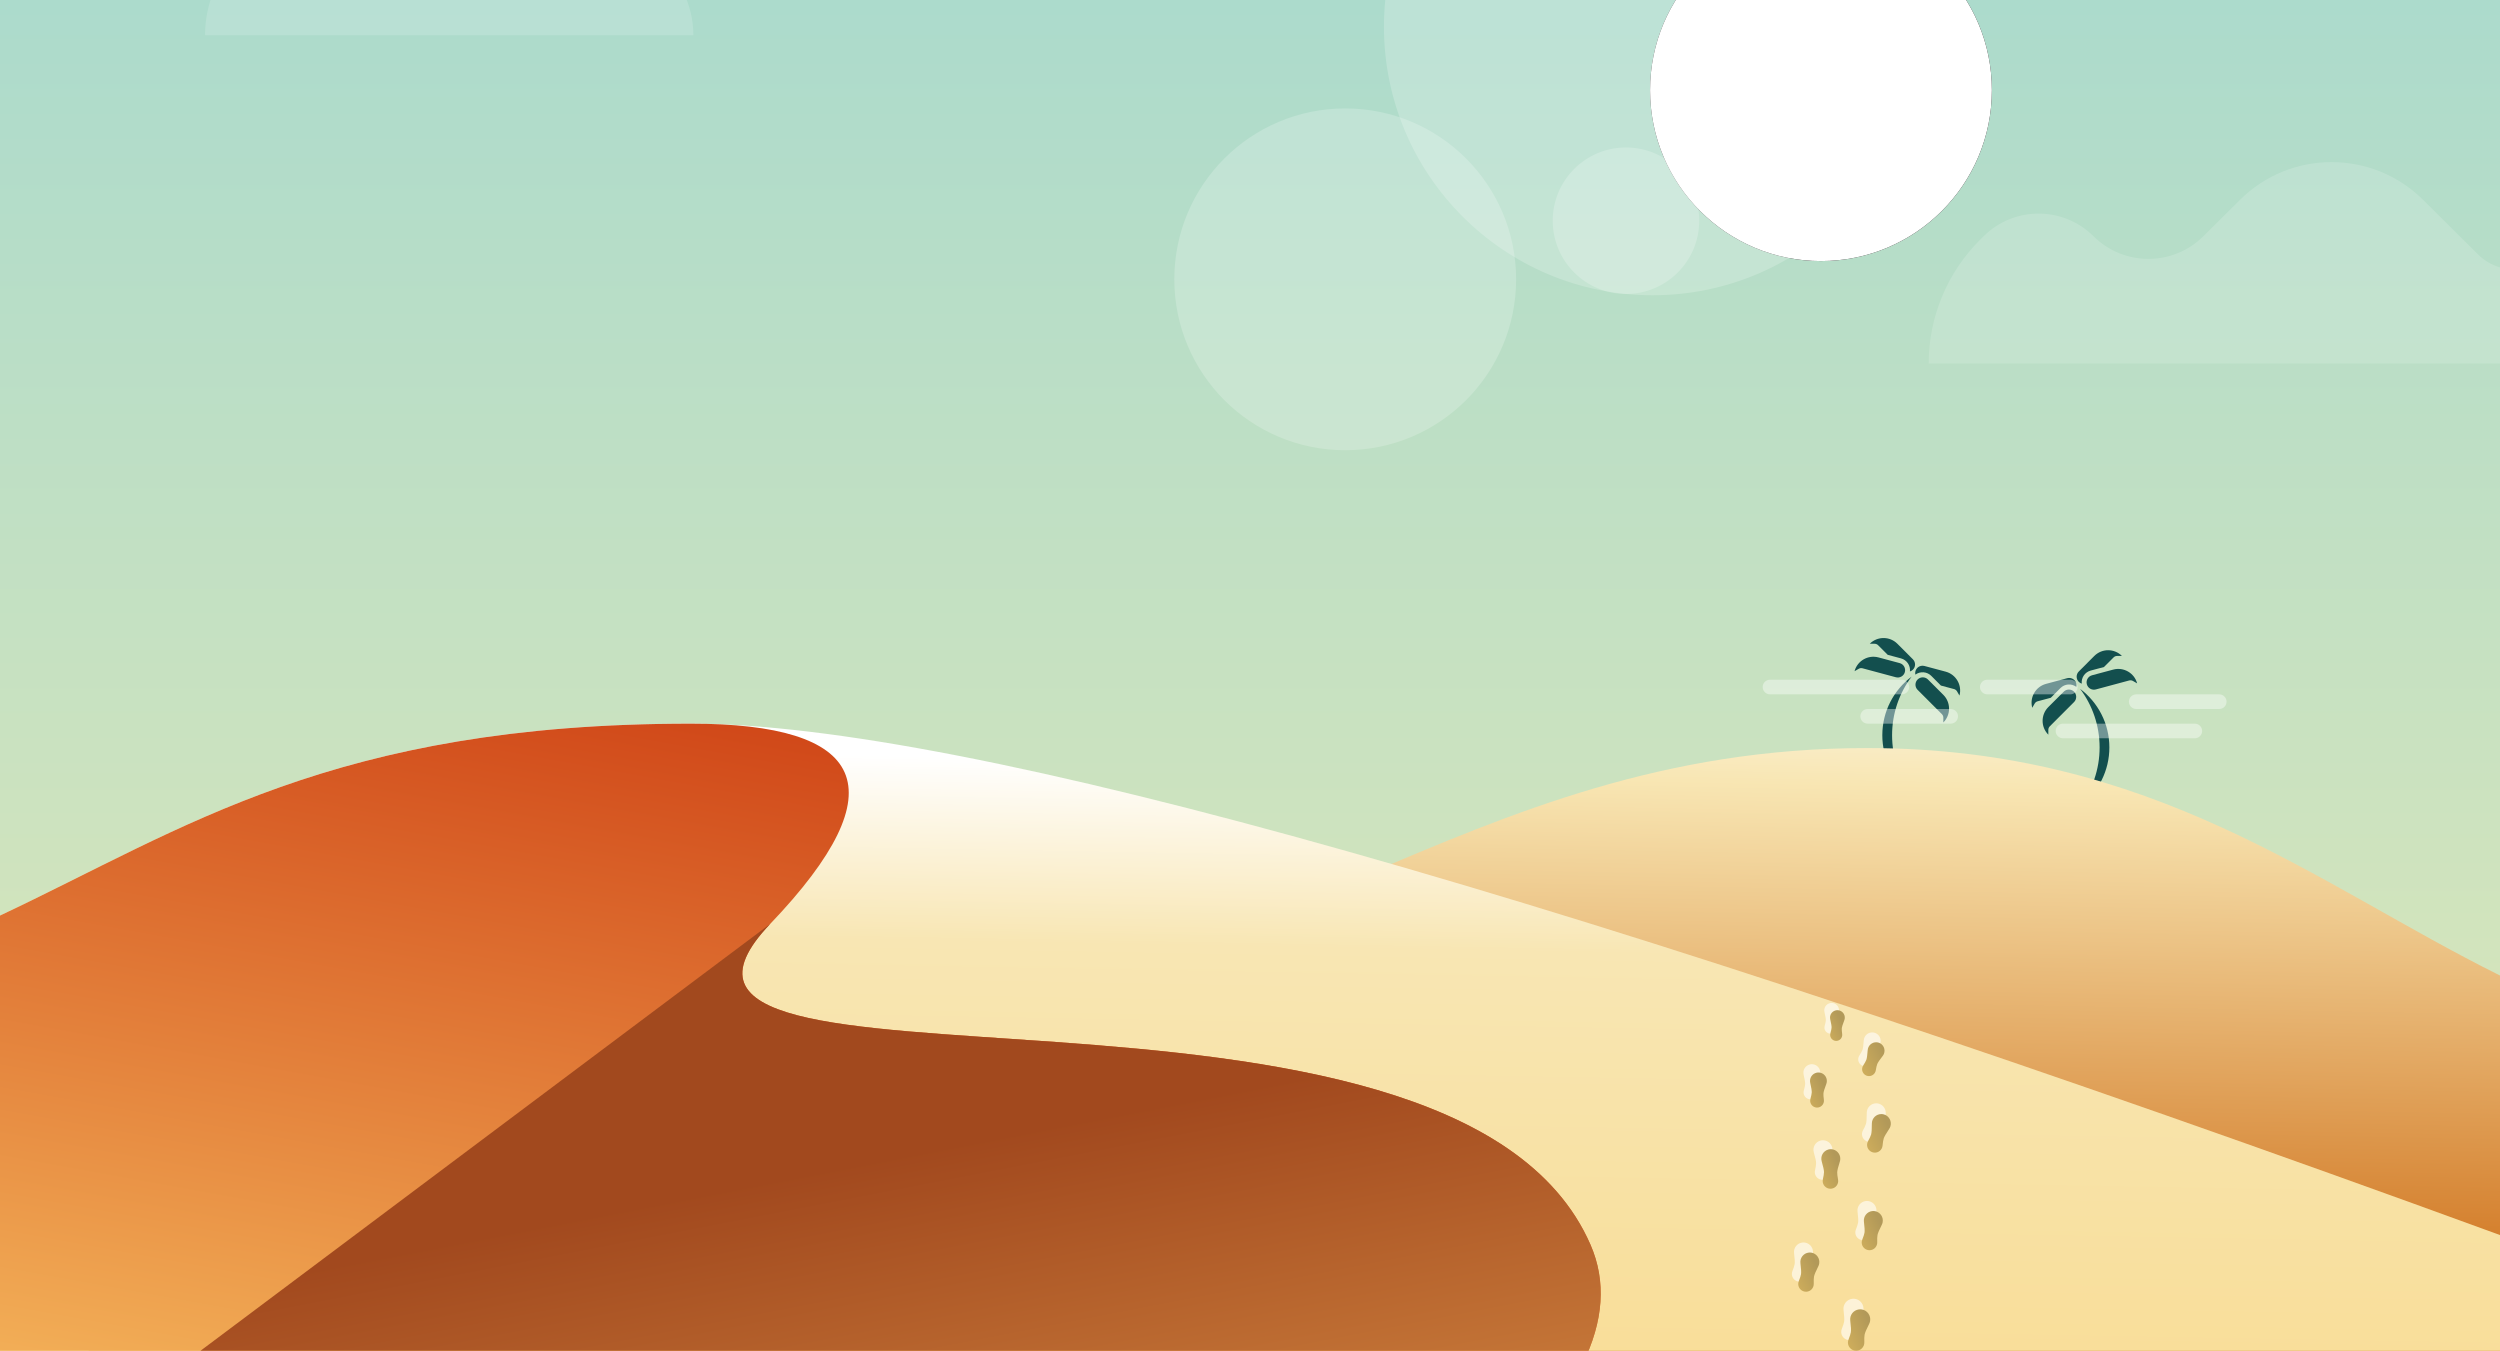 <?xml version="1.0" encoding="utf-8"?>
<!-- Generator: Adobe Illustrator 16.0.2, SVG Export Plug-In . SVG Version: 6.00 Build 0)  -->
<!DOCTYPE svg PUBLIC "-//W3C//DTD SVG 1.1//EN" "http://www.w3.org/Graphics/SVG/1.1/DTD/svg11.dtd">
<svg version="1.1" id="Layer_1" xmlns="http://www.w3.org/2000/svg" xmlns:xlink="http://www.w3.org/1999/xlink" x="0px" y="0px"
	 width="595.281px" height="321.624px" viewBox="0 279.445 595.281 321.624" enable-background="new 0 279.445 595.281 321.624"
	 xml:space="preserve">
<filter  x="-68.6%" y="-68.6%" id="h" height="237.1%" width="237.1%" filterUnits="objectBoundingBox">
	<feOffset  result="shadowOffsetOuter1" in="SourceAlpha"></feOffset>
	<feGaussianBlur  result="shadowBlurOuter1" in="shadowOffsetOuter1" stdDeviation="32"></feGaussianBlur>
	<feColorMatrix  in="shadowBlurOuter1" values="0 0 0 0 1 0 0 0 0 1 0 0 0 0 1 0 0 0 1 0"></feColorMatrix>
</filter>
<g>
	
		<linearGradient id="SVGID_1_" gradientUnits="userSpaceOnUse" x1="0.64" y1="840.444" x2="0.64" y2="841.444" gradientTransform="matrix(595.28 0 0 -595.28 -83.302 501018.531)">
		<stop  offset="0" style="stop-color:#F6EDAE"/>
		<stop  offset="1" style="stop-color:#91D4D7"/>
	</linearGradient>
	<rect y="123.305" fill="url(#SVGID_1_)" width="595.281" height="595.28"/>
	<path opacity="0.15" fill="#FFFFFF" enable-background="new    " d="M595.281,343.123v22.887H459.25
		c-0.002-11.088,4.422-21.718,12.289-29.532l0.791-0.779c7.238-7.189,18.922-7.189,26.16,0c7.238,7.188,18.92,7.188,26.158,0
		l8.721-8.662c12.063-11.983,31.537-11.983,43.6,0l13.08,12.993C591.507,341.481,593.306,342.545,595.281,343.123z"/>
	<g transform="translate(26 245)">
		
			<linearGradient id="SVGID_2_" gradientUnits="userSpaceOnUse" x1="-25.361" y1="596.406" x2="-25.361" y2="595.665" gradientTransform="matrix(377.282 0 0 -119.556 9829.529 71590.867)">
			<stop  offset="0" style="stop-color:#B0DDF1"/>
			<stop  offset="1" style="stop-color:#325C82"/>
		</linearGradient>
		<path fill="url(#SVGID_2_)" d="M157.188,282.659c13.429,7.831-14.69,47.641-84.362,119.423h377.283
			C250.096,319.708,152.456,279.904,157.188,282.659z"/>
		
			<linearGradient id="SVGID_3_" gradientUnits="userSpaceOnUse" x1="-25.02" y1="596.495" x2="-25.295" y2="595.643" gradientTransform="matrix(281.363 0 0 -147.657 7265.24 88323.656)">
			<stop  offset="0" style="stop-color:#1D3A6D"/>
			<stop  offset="1" style="stop-color:#467994"/>
		</linearGradient>
		<path fill="url(#SVGID_3_)" d="M141.713,254.425c-27.904,29.066,85.647,33.729,20.928,79.351
			c-23.643,16.667,12.307,39.432,107.836,68.307H-10.885L141.713,254.425z"/>
		
			<linearGradient id="SVGID_4_" gradientUnits="userSpaceOnUse" x1="-25.02" y1="596.492" x2="-25.296" y2="595.64" gradientTransform="matrix(211.603 0 0 -68.306 5531.076 41074.297)">
			<stop  offset="0" style="stop-color:#1D3A6D"/>
			<stop  offset="1" style="stop-color:#467994"/>
		</linearGradient>
		<path fill="url(#SVGID_4_)" d="M162.641,333.775c-23.643,16.667,12.307,39.432,107.836,68.307H58.874L162.641,333.775z"/>
	</g>
	<path fill="#134F4E" d="M455.179,468.457c-4.395-3.291-6.98-8.462-6.975-13.952c0-5.696,2.744-10.766,6.975-13.951
		c-2.918,3.889-4.65,8.72-4.65,13.951C450.529,459.743,452.261,464.574,455.179,468.457z"/>
	<g transform="matrix(-1 0 0 1 876 532)">
		<path fill="#134F4E" d="M380.708-60.637c-4.395-3.29-6.98-8.461-6.975-13.951c0-5.697,2.744-10.767,6.975-13.952
			c-2.918,3.889-4.65,8.72-4.65,13.952C376.057-69.351,377.79-64.52,380.708-60.637z"/>
		<path fill="#134F4E" d="M387.684-86.406l-2.303-2.314c-1.014-1.018-2.619-1.141-3.777-0.29c-0.209-0.94,0.383-1.872,1.324-2.081
			c0.271-0.061,0.557-0.055,0.826,0.018l5.057,1.354c2.482,0.663,3.955,3.213,3.291,5.694c0,0,0,0.001,0,0.002l-0.582-1.006
			c-0.152-0.266-0.406-0.46-0.703-0.54L387.684-86.406z M384.557-87.895l3.709,3.697c1.816,1.814,1.818,4.76,0.004,6.576
			c-0.002,0.002-0.004,0.003-0.004,0.004v-1.162c-0.002-0.311-0.127-0.608-0.35-0.826l-5.818-5.824
			c-0.656-0.705-0.619-1.809,0.086-2.465c0.67-0.624,1.709-0.624,2.379,0H384.557z M375.016-93.731l-2.289-2.29
			c-0.219-0.22-0.516-0.344-0.826-0.344h-1.162c1.814-1.816,4.76-1.818,6.576-0.003c0.002,0.001,0.002,0.002,0.004,0.003
			l3.697,3.703c0.68,0.682,0.68,1.786-0.002,2.467c-0.197,0.197-0.441,0.345-0.707,0.429c0.154-1.426-0.754-2.752-2.139-3.122
			L375.016-93.731z M377.866-91.761c0.932,0.249,1.484,1.205,1.234,2.137c-0.248,0.931-1.205,1.483-2.135,1.235l-7.959-2.14
			c-0.299-0.08-0.617-0.038-0.885,0.116l-1.004,0.581c0.666-2.479,3.217-3.95,5.695-3.284l5.059,1.354H377.866z"/>
	</g>
	<g transform="translate(0 245)">
		
			<linearGradient id="SVGID_5_" gradientUnits="userSpaceOnUse" x1="0.703" y1="596.627" x2="0.655" y2="595.843" gradientTransform="matrix(575.515 0 0 -183.118 -60.521 109432.336)">
			<stop  offset="0" style="stop-color:#FFFFFF"/>
			<stop  offset="0.281" style="stop-color:#F8E6B3"/>
			<stop  offset="1" style="stop-color:#D5812F"/>
		</linearGradient>
		<path fill="url(#SVGID_5_)" d="M595.281,266.726v128.962H33.77c-18.672-43.699-18.672-71.992,0-84.874
			c28.002-19.323,73.927-37.351,170.521-37.205c96.6,0.146,143.396-61.04,240.281-61.04
			C512.779,212.568,551.496,245.007,595.281,266.726z"/>
		
			<linearGradient id="SVGID_6_" gradientUnits="userSpaceOnUse" x1="0.663" y1="596.415" x2="0.633" y2="595.666" gradientTransform="matrix(595.28 0 0 -266.248 -83.302 159008.969)">
			<stop  offset="0" style="stop-color:#FFFFFF"/>
			<stop  offset="0.222" style="stop-color:#F8E6B3"/>
			<stop  offset="1" style="stop-color:#F9D989"/>
		</linearGradient>
		<path fill="url(#SVGID_6_)" d="M595.281,473.004H0V252.46c43.908-20.679,79.311-45.704,164.516-45.704
			c65.027,0,208.616,40.588,430.765,121.771V473.004z"/>
		
			<linearGradient id="SVGID_7_" gradientUnits="userSpaceOnUse" x1="0.739" y1="596.469" x2="0.493" y2="595.528" gradientTransform="matrix(381.155 0 0 -266.248 -53.354 159008.969)">
			<stop  offset="0" style="stop-color:#CE4014"/>
			<stop  offset="1" style="stop-color:#FFD56E"/>
		</linearGradient>
		<path fill="url(#SVGID_7_)" d="M0,473.004V252.46c43.908-20.679,79.311-45.704,164.516-45.704
			c41.355,0,49.971,15.138,18.893,47.669c-46.216,48.378,162.598,1.168,195.327,76.444c15.113,34.764-40.594,82.142-167.121,142.135
			H0z"/>
		
			<linearGradient id="SVGID_8_" gradientUnits="userSpaceOnUse" x1="0.516" y1="596.127" x2="0.777" y2="595.35" gradientTransform="matrix(381.155 0 0 -218.579 -53.354 130624.766)">
			<stop  offset="0" style="stop-color:#A2491E"/>
			<stop  offset="1" style="stop-color:#F4B35A"/>
		</linearGradient>
		<path fill="url(#SVGID_8_)" d="M211.615,473.004H0v-81.153l183.409-137.426c-46.216,48.378,162.598,1.168,195.327,76.444
			C393.849,365.633,338.142,413.011,211.615,473.004z"/>
	</g>
	<path fill="#134F4E" d="M462.156,442.687l-2.301-2.313c-1.016-1.018-2.621-1.141-3.779-0.291c-0.209-0.939,0.383-1.871,1.324-2.08
		c0.273-0.061,0.557-0.055,0.826,0.017l5.059,1.354c2.48,0.664,3.953,3.213,3.291,5.694c-0.002,0.001-0.002,0.002-0.002,0.003
		l-0.58-1.006c-0.154-0.266-0.408-0.46-0.705-0.541L462.156,442.687z M459.029,441.198l3.703,3.697
		c1.816,1.815,1.818,4.76,0.004,6.577c-0.002,0.001-0.004,0.003-0.004,0.004v-1.163c-0.002-0.311-0.127-0.607-0.35-0.825
		l-5.818-5.825c-0.656-0.704-0.617-1.808,0.088-2.465C457.32,440.574,458.359,440.574,459.029,441.198z M449.49,435.368
		l-2.291-2.291c-0.219-0.22-0.516-0.343-0.826-0.343h-1.162c1.814-1.817,4.76-1.818,6.576-0.004
		c0.002,0.002,0.004,0.003,0.004,0.004l3.697,3.703c0.682,0.682,0.68,1.786-0.002,2.467c-0.197,0.197-0.439,0.344-0.707,0.428
		c0.154-1.426-0.754-2.751-2.139-3.121L449.49,435.368L449.49,435.368z M452.337,437.339c0.932,0.248,1.484,1.205,1.236,2.136
		c-0.25,0.932-1.207,1.484-2.137,1.235l-7.959-2.139c-0.299-0.08-0.617-0.039-0.883,0.116l-1.006,0.581
		c0.666-2.479,3.217-3.95,5.697-3.284l5.057,1.354H452.337z"/>
	<path opacity="0.15" fill="#FFFFFF" enable-background="new    " d="M230.014,191.018c2.145-2.129,5.605-2.129,7.749,0
		c2.145,2.129,5.605,2.129,7.749,0l7.75-7.697c6.435-6.388,16.818-6.388,23.253,0l5.813,5.772c3.218,3.192,8.408,3.192,11.626,0
		c3.218-3.192,8.408-3.192,11.627,0l0.348,0.349c3.496,3.469,5.463,8.189,5.465,13.115h-85.257v-2.232
		C226.137,196.832,227.532,193.477,230.014,191.018z M57.028,268.114l3.43-3.407c6.436-6.395,16.818-6.395,23.253,0l5.813,5.779
		c3.217,3.195,8.41,3.195,11.627,0c3.217-3.195,8.41-3.195,11.626,0c3.343,3.315,8.608,3.686,12.382,0.872l5.058-3.761
		c6.898-5.141,16.354-5.141,23.253,0l2.36,1.761c5.832,4.345,9.267,11.19,9.266,18.463H48.832c0-7.396,2.95-14.488,8.197-19.701
		V268.114z"/>
	<g filter="url(#h)">
		<circle id="i_2_" cx="433.595" cy="300.917" r="40.693"/>
	</g>
	<g>
		<circle id="i_1_" fill="#FFFFFF" cx="433.595" cy="300.917" r="40.693"/>
	</g>
	<path opacity="0.6" fill="#FFFFFF" enable-background="new    " d="M408.494,681.752c0.979,0.982,0.977,2.572-0.004,3.552
		c-0.178,0.177-0.379,0.325-0.602,0.442c-1.313,0.697-2.145,1.221-2.48,1.552c-0.297,0.303-0.682,0.814-1.146,1.523
		c-0.621,0.948-1.893,1.213-2.84,0.592c-0.119-0.077-0.229-0.167-0.328-0.267c-0.799-0.803-0.797-2.102,0.006-2.902
		c0.098-0.097,0.205-0.184,0.32-0.26c0.715-0.465,1.221-0.849,1.523-1.151c0.336-0.337,0.854-1.162,1.551-2.482
		c0.648-1.226,2.168-1.694,3.395-1.046C408.111,681.422,408.316,681.573,408.494,681.752L408.494,681.752z"/>
	
		<linearGradient id="SVGID_9_" gradientUnits="userSpaceOnUse" x1="0.663" y1="841.41" x2="0.663" y2="840.41" gradientTransform="matrix(3.555 3.555 7.399 -7.399 -5817.219 6907.396)">
		<stop  offset="0" style="stop-color:#B29959"/>
		<stop  offset="1" style="stop-color:#CEAD5B"/>
	</linearGradient>
	<path fill="url(#SVGID_9_)" d="M410.816,684.074c0.982,0.979,0.982,2.569,0.004,3.552c-0.18,0.179-0.385,0.33-0.607,0.447
		c-1.316,0.699-2.143,1.213-2.479,1.55c-0.301,0.301-0.684,0.806-1.152,1.521c-0.621,0.947-1.893,1.213-2.84,0.592
		c-0.117-0.076-0.227-0.165-0.324-0.264c-0.801-0.803-0.799-2.102,0.004-2.901c0.1-0.099,0.207-0.187,0.324-0.264
		c0.715-0.469,1.221-0.851,1.521-1.15c0.336-0.337,0.855-1.159,1.549-2.479c0.646-1.227,2.166-1.698,3.393-1.052
		C410.433,683.744,410.636,683.895,410.816,684.074z"/>
	<g transform="rotate(-15 3943.802 -2244.376)">
		<path opacity="0.6" fill="#FFFFFF" enable-background="new    " d="M-209.174-337.999c0.981,0.982,0.981,2.572,0.001,3.552
			c-0.177,0.176-0.378,0.325-0.6,0.442c-1.319,0.698-2.151,1.221-2.482,1.552c-0.302,0.303-0.685,0.814-1.15,1.524
			c-0.624,0.946-1.895,1.209-2.842,0.586c-0.115-0.076-0.223-0.164-0.32-0.261c-0.8-0.803-0.798-2.102,0.005-2.902
			c0.099-0.097,0.205-0.185,0.32-0.26c0.715-0.466,1.22-0.849,1.524-1.151c0.337-0.337,0.854-1.163,1.553-2.482
			c0.65-1.225,2.17-1.691,3.395-1.041C-209.552-338.324-209.35-338.174-209.174-337.999z"/>
		
			<linearGradient id="SVGID_10_" gradientUnits="userSpaceOnUse" x1="-663.657" y1="-284.301" x2="-663.657" y2="-285.301" gradientTransform="matrix(1.519 5.349 8.067 -6.227 3094.289 1443.919)">
			<stop  offset="0" style="stop-color:#B29959"/>
			<stop  offset="1" style="stop-color:#CEAD5B"/>
		</linearGradient>
		<path fill="url(#SVGID_10_)" d="M-207.41-335.828c0.983,0.98,0.984,2.57,0.005,3.552c-0.179,0.178-0.384,0.33-0.607,0.448
			c-1.316,0.699-2.143,1.212-2.48,1.55c-0.299,0.3-0.683,0.806-1.151,1.52c-0.62,0.948-1.892,1.214-2.84,0.593
			c-0.117-0.077-0.225-0.164-0.324-0.264c-0.8-0.803-0.798-2.101,0.005-2.901c0.097-0.099,0.206-0.187,0.324-0.264
			c0.716-0.468,1.221-0.851,1.521-1.15c0.337-0.337,0.855-1.159,1.55-2.479c0.644-1.228,2.164-1.698,3.392-1.052
			C-207.793-336.158-207.589-336.007-207.41-335.828z"/>
	</g>
	<g transform="rotate(-15 4117.1 -2152.014)">
		<path opacity="0.6" fill="#FFFFFF" enable-background="new    " d="M-196.693-355.459c0.981,0.981,0.979,2.571-0.001,3.551
			c-0.177,0.176-0.378,0.325-0.598,0.442c-1.319,0.697-2.151,1.22-2.482,1.552c-0.301,0.302-0.685,0.814-1.15,1.523
			c-0.624,0.947-1.897,1.209-2.844,0.586c-0.115-0.075-0.221-0.162-0.319-0.259c-0.8-0.804-0.798-2.102,0.005-2.902
			c0.097-0.098,0.205-0.185,0.321-0.261c0.715-0.465,1.22-0.849,1.522-1.151c0.337-0.337,0.855-1.162,1.553-2.482
			c0.65-1.226,2.17-1.691,3.395-1.042C-197.07-355.785-196.87-355.636-196.693-355.459z"/>
		
			<linearGradient id="SVGID_11_" gradientUnits="userSpaceOnUse" x1="-633.847" y1="-326.007" x2="-633.847" y2="-327.007" gradientTransform="matrix(1.519 5.349 8.067 -6.227 3397.933 1007.309)">
			<stop  offset="0" style="stop-color:#B29959"/>
			<stop  offset="1" style="stop-color:#CEAD5B"/>
		</linearGradient>
		<path fill="url(#SVGID_11_)" d="M-194.929-353.289c0.981,0.98,0.983,2.571,0.003,3.551c-0.178,0.18-0.384,0.331-0.607,0.448
			c-1.316,0.699-2.141,1.213-2.478,1.55c-0.301,0.301-0.683,0.806-1.152,1.521c-0.622,0.948-1.894,1.212-2.842,0.591
			c-0.117-0.077-0.225-0.164-0.324-0.263c-0.8-0.803-0.798-2.102,0.005-2.902c0.099-0.099,0.208-0.187,0.323-0.263
			c0.716-0.468,1.221-0.851,1.522-1.151c0.337-0.336,0.855-1.159,1.55-2.478c0.646-1.227,2.166-1.699,3.392-1.053
			C-195.313-353.619-195.107-353.468-194.929-353.289z"/>
	</g>
	<g transform="rotate(-15 4127.186 -2023.184)">
		<path opacity="0.6" fill="#FFFFFF" enable-background="new    " d="M-182.588-354.714c0.981,0.981,0.979,2.571-0.001,3.551
			c-0.177,0.176-0.378,0.325-0.598,0.442c-1.319,0.698-2.151,1.22-2.482,1.552c-0.303,0.302-0.687,0.814-1.152,1.522
			c-0.622,0.948-1.895,1.21-2.842,0.586c-0.115-0.075-0.221-0.162-0.319-0.259c-0.8-0.804-0.798-2.102,0.005-2.902
			c0.097-0.097,0.205-0.185,0.321-0.261c0.713-0.465,1.22-0.849,1.522-1.151c0.337-0.337,0.855-1.162,1.553-2.482
			c0.65-1.226,2.17-1.691,3.395-1.042C-182.966-355.04-182.766-354.891-182.588-354.714z"/>
		
			<linearGradient id="SVGID_12_" gradientUnits="userSpaceOnUse" x1="-600.159" y1="-324.227" x2="-600.159" y2="-325.227" gradientTransform="matrix(1.519 5.349 8.067 -6.227 3346.503 838.927)">
			<stop  offset="0" style="stop-color:#B29959"/>
			<stop  offset="1" style="stop-color:#CEAD5B"/>
		</linearGradient>
		<path fill="url(#SVGID_12_)" d="M-180.824-352.544c0.981,0.98,0.983,2.571,0.003,3.551c-0.179,0.179-0.384,0.331-0.607,0.448
			c-1.316,0.699-2.141,1.214-2.478,1.55c-0.301,0.301-0.683,0.806-1.152,1.521c-0.622,0.948-1.894,1.212-2.842,0.591
			c-0.117-0.077-0.225-0.164-0.324-0.263c-0.8-0.803-0.798-2.102,0.005-2.902c0.099-0.099,0.208-0.187,0.323-0.263
			c0.716-0.468,1.221-0.851,1.522-1.151c0.337-0.336,0.855-1.159,1.55-2.478c0.646-1.227,2.164-1.699,3.392-1.052
			C-181.209-352.874-181.003-352.723-180.824-352.544z"/>
	</g>
	<g transform="rotate(-30 2055.753 -866.842)">
		<path opacity="0.6" fill="#FFFFFF" enable-background="new    " d="M-118.183-370.204c0.984,0.98,0.986,2.569,0.008,3.552
			c-0.18,0.178-0.382,0.33-0.606,0.448c-1.321,0.698-2.151,1.221-2.484,1.552c-0.301,0.303-0.686,0.809-1.15,1.524
			c-0.623,0.946-1.895,1.208-2.842,0.586c-0.116-0.077-0.223-0.164-0.321-0.261c-0.799-0.803-0.798-2.102,0.007-2.902
			c0.097-0.097,0.204-0.185,0.32-0.261c0.715-0.465,1.22-0.848,1.523-1.15c0.337-0.338,0.854-1.163,1.551-2.483
			c0.649-1.225,2.169-1.694,3.394-1.047C-118.561-370.529-118.359-370.38-118.183-370.204z"/>
		
			<linearGradient id="SVGID_13_" gradientUnits="userSpaceOnUse" x1="-578.168" y1="-415.018" x2="-578.168" y2="-416.018" gradientTransform="matrix(-0.621 6.779 8.185 -4.63 2921.391 1630.382)">
			<stop  offset="0" style="stop-color:#B29959"/>
			<stop  offset="1" style="stop-color:#CEAD5B"/>
		</linearGradient>
		<path fill="url(#SVGID_13_)" d="M-116.941-367.16c0.982,0.979,0.982,2.569,0.002,3.551c-0.178,0.179-0.383,0.331-0.606,0.448
			c-1.316,0.698-2.143,1.212-2.48,1.549c-0.3,0.301-0.682,0.806-1.151,1.521c-0.62,0.949-1.893,1.213-2.841,0.593
			c-0.116-0.076-0.225-0.165-0.324-0.263c-0.799-0.803-0.798-2.102,0.004-2.902c0.1-0.098,0.207-0.187,0.324-0.264
			c0.716-0.467,1.221-0.85,1.521-1.15c0.337-0.338,0.856-1.159,1.551-2.479c0.646-1.227,2.164-1.698,3.393-1.052
			C-117.325-367.491-117.121-367.341-116.941-367.16z"/>
	</g>
	<g transform="rotate(-30 2046.995 -931.189)">
		<path opacity="0.6" fill="#FFFFFF" enable-background="new    " d="M-132.144-371.98c0.984,0.98,0.986,2.57,0.008,3.552
			c-0.18,0.178-0.384,0.33-0.606,0.448c-1.32,0.697-2.152,1.22-2.483,1.551c-0.301,0.303-0.686,0.809-1.15,1.524
			c-0.623,0.947-1.896,1.209-2.842,0.586c-0.116-0.076-0.223-0.164-0.321-0.261c-0.8-0.802-0.798-2.102,0.004-2.902
			c0.099-0.097,0.206-0.185,0.321-0.26c0.715-0.465,1.221-0.849,1.522-1.152c0.338-0.336,0.855-1.161,1.553-2.482
			c0.649-1.225,2.167-1.695,3.394-1.047C-132.523-372.304-132.32-372.156-132.144-371.98z"/>
		
			<linearGradient id="SVGID_14_" gradientUnits="userSpaceOnUse" x1="-611.515" y1="-419.259" x2="-611.515" y2="-420.259" gradientTransform="matrix(-0.621 6.779 8.185 -4.63 2921.455 1835.01)">
			<stop  offset="0" style="stop-color:#B29959"/>
			<stop  offset="1" style="stop-color:#CEAD5B"/>
		</linearGradient>
		<path fill="url(#SVGID_14_)" d="M-130.904-368.937c0.983,0.98,0.983,2.57,0.004,3.552c-0.178,0.179-0.383,0.331-0.608,0.447
			c-1.315,0.7-2.141,1.213-2.478,1.551c-0.3,0.301-0.682,0.806-1.151,1.521c-0.622,0.948-1.893,1.213-2.84,0.592
			c-0.116-0.076-0.226-0.164-0.324-0.263c-0.8-0.802-0.798-2.102,0.004-2.902c0.1-0.098,0.207-0.187,0.323-0.263
			c0.717-0.468,1.222-0.851,1.522-1.151c0.337-0.337,0.854-1.159,1.55-2.478c0.646-1.227,2.165-1.699,3.391-1.053
			C-131.286-369.267-131.082-369.116-130.904-368.937z"/>
	</g>
	<g transform="rotate(-45 1406.147 -409.132)">
		<path opacity="0.6" fill="#FFFFFF" enable-background="new    " d="M-26.039-377.391c0.983,0.978,0.986,2.569,0.007,3.551
			c-0.179,0.179-0.383,0.33-0.606,0.448c-1.32,0.698-2.151,1.215-2.482,1.552c-0.302,0.302-0.686,0.808-1.15,1.518
			c-0.62,0.949-1.891,1.217-2.84,0.597c-0.119-0.077-0.229-0.166-0.328-0.266c-0.802-0.803-0.799-2.101,0.002-2.902
			c0.1-0.1,0.211-0.189,0.329-0.266c0.708-0.465,1.219-0.849,1.516-1.146c0.338-0.338,0.856-1.162,1.554-2.482
			c0.645-1.228,2.163-1.699,3.392-1.052C-26.423-377.723-26.218-377.572-26.039-377.391z"/>
		
			<linearGradient id="SVGID_15_" gradientUnits="userSpaceOnUse" x1="-471.99" y1="-518.732" x2="-471.99" y2="-519.732" gradientTransform="matrix(-2.718 7.746 7.746 -2.718 2709.032 1871.873)">
			<stop  offset="0" style="stop-color:#B29959"/>
			<stop  offset="1" style="stop-color:#CEAD5B"/>
		</linearGradient>
		<path fill="url(#SVGID_15_)" d="M-26.181-374.244c0.982,0.979,0.983,2.569,0.003,3.551c-0.179,0.179-0.385,0.329-0.608,0.447
			c-1.315,0.699-2.141,1.213-2.478,1.55c-0.3,0.3-0.684,0.805-1.153,1.52c-0.62,0.949-1.893,1.213-2.841,0.592
			c-0.117-0.077-0.224-0.165-0.323-0.262c-0.801-0.804-0.798-2.103,0.005-2.902c0.099-0.099,0.206-0.187,0.324-0.263
			c0.715-0.469,1.221-0.851,1.521-1.151c0.337-0.337,0.855-1.159,1.549-2.48c0.646-1.226,2.165-1.698,3.392-1.052
			C-26.565-374.575-26.36-374.424-26.181-374.244z"/>
	</g>
	<g transform="rotate(-24 2389.63 -1296.285)">
		<path opacity="0.6" fill="#FFFFFF" enable-background="new    " d="M-174.559-339.332c0.982,0.978,0.986,2.569,0.007,3.551
			c-0.178,0.179-0.382,0.33-0.606,0.449c-1.32,0.697-2.151,1.215-2.483,1.552c-0.301,0.302-0.686,0.807-1.15,1.517
			c-0.619,0.949-1.891,1.217-2.84,0.598c-0.119-0.078-0.23-0.166-0.328-0.266c-0.801-0.803-0.8-2.102,0.003-2.902
			c0.1-0.1,0.21-0.189,0.328-0.267c0.709-0.465,1.22-0.849,1.517-1.145c0.338-0.337,0.855-1.163,1.552-2.483
			c0.647-1.227,2.165-1.698,3.393-1.052C-174.942-339.662-174.738-339.511-174.559-339.332z"/>
		
			<linearGradient id="SVGID_16_" gradientUnits="userSpaceOnUse" x1="-662.308" y1="-315.098" x2="-662.308" y2="-316.098" gradientTransform="matrix(0.238 6.257 8.206 -5.313 2568.771 2133.943)">
			<stop  offset="0" style="stop-color:#B29959"/>
			<stop  offset="1" style="stop-color:#CEAD5B"/>
		</linearGradient>
		<path fill="url(#SVGID_16_)" d="M-174.701-336.185c0.981,0.98,0.983,2.57,0.003,3.551c-0.179,0.18-0.384,0.33-0.608,0.449
			c-1.316,0.698-2.141,1.212-2.479,1.549c-0.298,0.3-0.682,0.806-1.15,1.521c-0.621,0.948-1.893,1.213-2.842,0.592
			c-0.116-0.076-0.224-0.164-0.323-0.263c-0.801-0.803-0.798-2.102,0.005-2.902c0.097-0.099,0.207-0.187,0.323-0.264
			c0.715-0.468,1.221-0.851,1.521-1.151c0.338-0.337,0.856-1.159,1.55-2.478c0.645-1.228,2.165-1.699,3.392-1.053
			C-175.084-336.515-174.88-336.364-174.701-336.185z"/>
	</g>
	<g transform="rotate(-50 1258.425 -353.155)">
		<path opacity="0.6" fill="#FFFFFF" enable-background="new    " d="M-9.677-375.289c0.984,0.98,0.986,2.569,0.008,3.553
			c-0.178,0.178-0.383,0.329-0.606,0.447c-1.32,0.697-2.151,1.216-2.482,1.553c-0.302,0.302-0.686,0.808-1.151,1.516
			c-0.619,0.95-1.891,1.217-2.84,0.598c-0.118-0.077-0.228-0.166-0.33-0.267c-0.8-0.803-0.798-2.102,0.004-2.902
			c0.1-0.099,0.21-0.189,0.329-0.266c0.709-0.465,1.221-0.848,1.517-1.145c0.337-0.336,0.854-1.163,1.552-2.482
			c0.647-1.226,2.166-1.697,3.393-1.052C-10.059-375.618-9.856-375.468-9.677-375.289z"/>
		
			<linearGradient id="SVGID_17_" gradientUnits="userSpaceOnUse" x1="-465.184" y1="-548.851" x2="-465.184" y2="-549.851" gradientTransform="matrix(-3.383 7.953 7.48 -2.033 2521.772 2212.08)">
			<stop  offset="0" style="stop-color:#B29959"/>
			<stop  offset="1" style="stop-color:#CEAD5B"/>
		</linearGradient>
		<path fill="url(#SVGID_17_)" d="M-9.819-372.141c0.981,0.979,0.983,2.569,0.003,3.551c-0.179,0.178-0.384,0.33-0.607,0.448
			c-1.316,0.699-2.142,1.214-2.479,1.55c-0.3,0.3-0.682,0.805-1.151,1.521c-0.621,0.947-1.894,1.212-2.841,0.592
			c-0.117-0.077-0.225-0.165-0.324-0.263c-0.8-0.803-0.798-2.102,0.004-2.903c0.099-0.098,0.207-0.186,0.324-0.262
			c0.715-0.47,1.221-0.851,1.521-1.151c0.337-0.336,0.856-1.159,1.55-2.478c0.646-1.228,2.164-1.699,3.391-1.053
			C-10.202-372.472-9.997-372.32-9.819-372.141z"/>
	</g>
	<g transform="rotate(-35 1652.744 -777.703)">
		<path opacity="0.6" fill="#FFFFFF" enable-background="new    " d="M-122.996-352.991c0.932,0.929,0.936,2.439,0.007,3.371
			c-0.169,0.17-0.364,0.312-0.576,0.425c-1.249,0.663-2.033,1.157-2.354,1.476c-0.29,0.292-0.65,0.768-1.092,1.448
			c-0.588,0.901-1.795,1.154-2.695,0.566c-0.114-0.075-0.221-0.162-0.316-0.257c-0.759-0.762-0.758-1.996,0.004-2.754
			c0.093-0.095,0.197-0.179,0.31-0.252c0.674-0.442,1.162-0.809,1.44-1.093c0.321-0.319,0.814-1.105,1.478-2.359
			c0.613-1.166,2.055-1.611,3.22-0.996C-123.359-353.303-123.166-353.161-122.996-352.991z"/>
		
			<linearGradient id="SVGID_18_" gradientUnits="userSpaceOnUse" x1="-629.285" y1="-399.025" x2="-629.285" y2="-400.025" gradientTransform="matrix(-1.262 6.802 7.697 -3.818 2154.368 2406.598)">
			<stop  offset="0" style="stop-color:#B29959"/>
			<stop  offset="1" style="stop-color:#CEAD5B"/>
		</linearGradient>
		<path fill="url(#SVGID_18_)" d="M-123.131-350.003c0.934,0.928,0.937,2.438,0.01,3.371c-0.17,0.171-0.364,0.315-0.577,0.428
			c-1.25,0.665-2.039,1.158-2.359,1.48c-0.284,0.283-0.65,0.765-1.089,1.443c-0.588,0.901-1.795,1.154-2.696,0.567
			c-0.114-0.075-0.222-0.163-0.319-0.26c-0.76-0.76-0.761-1.992-0.001-2.753c0.095-0.095,0.201-0.181,0.314-0.255
			c0.674-0.445,1.158-0.807,1.446-1.094c0.317-0.317,0.81-1.106,1.473-2.359c0.615-1.164,2.057-1.609,3.22-0.995
			c0.216,0.114,0.412,0.26,0.582,0.432L-123.131-350.003z"/>
	</g>
	<g transform="rotate(-35 1605.77 -758.112)">
		<path opacity="0.6" fill="#FFFFFF" enable-background="new    " d="M-122.336-340.32c0.884,0.883,0.885,2.315,0.002,3.199
			c-0.16,0.16-0.342,0.295-0.542,0.4c-1.186,0.628-1.936,1.093-2.238,1.395c-0.387,0.424-0.733,0.884-1.035,1.372
			c-0.556,0.852-1.698,1.09-2.55,0.533c-0.108-0.071-0.207-0.151-0.297-0.243c-0.72-0.719-0.721-1.885-0.002-2.605
			c0.09-0.092,0.19-0.173,0.299-0.243c0.488-0.302,0.947-0.648,1.371-1.036c0.302-0.302,0.768-1.046,1.396-2.232
			c0.584-1.104,1.952-1.525,3.055-0.941C-122.679-340.615-122.496-340.48-122.336-340.32L-122.336-340.32z"/>
		
			<linearGradient id="SVGID_19_" gradientUnits="userSpaceOnUse" x1="-626.543" y1="-368.543" x2="-626.543" y2="-369.543" gradientTransform="matrix(-1.202 6.437 7.287 -3.622 1809.966 2360.454)">
			<stop  offset="0" style="stop-color:#B29959"/>
			<stop  offset="1" style="stop-color:#CEAD5B"/>
		</linearGradient>
		<path fill="url(#SVGID_19_)" d="M-122.461-337.483c0.879,0.887,0.87,2.319-0.017,3.198c-0.157,0.156-0.335,0.288-0.531,0.39
			c-1.183,0.634-1.923,1.102-2.227,1.407c-0.271,0.272-0.616,0.724-1.036,1.364c-0.555,0.854-1.696,1.097-2.55,0.543
			c-0.108-0.071-0.208-0.152-0.299-0.243c-0.723-0.714-0.731-1.881-0.016-2.606c0.094-0.094,0.197-0.179,0.309-0.251
			c0.646-0.415,1.097-0.76,1.368-1.032c0.304-0.305,0.765-1.044,1.397-2.237c0.586-1.103,1.955-1.522,3.059-0.936
			C-122.804-337.779-122.622-337.645-122.461-337.483z"/>
	</g>
	<g transform="rotate(-35 1591.812 -807.843)">
		<path opacity="0.6" fill="#FFFFFF" enable-background="new    " d="M-135.336-340.733c0.884,0.883,0.883,2.314,0.002,3.198
			c-0.16,0.16-0.343,0.295-0.543,0.401c-1.186,0.628-1.936,1.092-2.238,1.394c-0.387,0.424-0.735,0.883-1.035,1.372
			c-0.558,0.851-1.7,1.09-2.55,0.533c-0.108-0.07-0.208-0.152-0.298-0.242c-0.722-0.72-0.722-1.886-0.003-2.607
			c0.092-0.091,0.192-0.172,0.299-0.243c0.489-0.3,0.949-0.647,1.372-1.034c0.303-0.303,0.767-1.047,1.396-2.232
			c0.583-1.105,1.953-1.526,3.056-0.942C-135.677-341.028-135.495-340.893-135.336-340.733L-135.336-340.733z"/>
		
			<linearGradient id="SVGID_20_" gradientUnits="userSpaceOnUse" x1="-657.592" y1="-369.53" x2="-657.592" y2="-370.53" gradientTransform="matrix(-1.202 6.437 7.287 -3.622 1766.831 2556.317)">
			<stop  offset="0" style="stop-color:#B29959"/>
			<stop  offset="1" style="stop-color:#CEAD5B"/>
		</linearGradient>
		<path fill="url(#SVGID_20_)" d="M-135.461-337.897c0.88,0.889,0.872,2.32-0.015,3.199c-0.157,0.156-0.337,0.287-0.531,0.391
			c-1.184,0.632-1.923,1.102-2.228,1.405c-0.271,0.272-0.617,0.724-1.035,1.366c-0.554,0.853-1.695,1.096-2.549,0.542
			c-0.108-0.07-0.208-0.152-0.299-0.243c-0.725-0.715-0.731-1.881-0.016-2.606c0.094-0.094,0.196-0.178,0.309-0.25
			c0.645-0.417,1.098-0.761,1.369-1.032c0.304-0.305,0.765-1.044,1.397-2.236c0.587-1.103,1.956-1.523,3.057-0.937
			C-135.803-338.193-135.621-338.057-135.461-337.897z"/>
	</g>
	<g transform="rotate(-44 1287.793 -536.004)">
		<path opacity="0.6" fill="#FFFFFF" enable-background="new    " d="M-81.362-347.132c0.884,0.882,0.884,2.315,0.002,3.198
			c-0.16,0.16-0.344,0.294-0.542,0.401c-1.187,0.627-1.937,1.092-2.24,1.394c-0.387,0.423-0.733,0.883-1.034,1.372
			c-0.557,0.852-1.699,1.09-2.552,0.534c-0.106-0.07-0.206-0.152-0.296-0.241c-0.72-0.72-0.722-1.887-0.002-2.607
			c0.09-0.091,0.19-0.172,0.299-0.242c0.489-0.301,0.948-0.647,1.371-1.035c0.302-0.302,0.766-1.047,1.395-2.232
			c0.584-1.105,1.952-1.527,3.057-0.941C-81.704-347.427-81.522-347.292-81.362-347.132z"/>
		
			<linearGradient id="SVGID_21_" gradientUnits="userSpaceOnUse" x1="-594.967" y1="-439.334" x2="-594.967" y2="-440.334" gradientTransform="matrix(-2.328 6.924 7.01 -2.571 1613.281 2645.928)">
			<stop  offset="0" style="stop-color:#B29959"/>
			<stop  offset="1" style="stop-color:#CEAD5B"/>
		</linearGradient>
		<path fill="url(#SVGID_21_)" d="M-81.487-344.295c0.878,0.887,0.87,2.318-0.017,3.197c-0.156,0.156-0.335,0.288-0.53,0.391
			c-1.184,0.633-1.924,1.101-2.229,1.406c-0.271,0.272-0.617,0.723-1.036,1.365c-0.555,0.853-1.695,1.097-2.549,0.542
			c-0.108-0.071-0.209-0.152-0.3-0.243c-0.724-0.715-0.73-1.881-0.015-2.605c0.092-0.096,0.195-0.18,0.308-0.251
			c0.645-0.415,1.098-0.76,1.368-1.032c0.305-0.304,0.764-1.044,1.397-2.237c0.586-1.102,1.956-1.522,3.058-0.937
			C-81.83-344.592-81.646-344.456-81.487-344.295z"/>
	</g>
	<g transform="rotate(-28 1831.874 -1151.097)">
		<path opacity="0.6" fill="#FFFFFF" enable-background="new    " d="M-185.508-305.916c0.884,0.883,0.884,2.314,0.001,3.198
			c-0.158,0.16-0.342,0.295-0.54,0.401c-1.187,0.627-1.937,1.093-2.239,1.395c-0.387,0.424-0.733,0.883-1.034,1.371
			c-0.557,0.852-1.699,1.091-2.551,0.534c-0.107-0.07-0.207-0.152-0.298-0.242c-0.719-0.719-0.72-1.886-0.001-2.606
			c0.091-0.091,0.191-0.172,0.299-0.242c0.488-0.301,0.948-0.647,1.372-1.036c0.302-0.302,0.766-1.046,1.395-2.232
			c0.584-1.103,1.952-1.525,3.057-0.94C-185.851-306.211-185.668-306.077-185.508-305.916z"/>
		
			<linearGradient id="SVGID_22_" gradientUnits="userSpaceOnUse" x1="-720.447" y1="-251.542" x2="-720.447" y2="-252.542" gradientTransform="matrix(-0.305 5.947 7.38 -4.38 1450.737 2879.973)">
			<stop  offset="0" style="stop-color:#B29959"/>
			<stop  offset="1" style="stop-color:#CEAD5B"/>
		</linearGradient>
		<path fill="url(#SVGID_22_)" d="M-185.634-303.08c0.879,0.888,0.872,2.32-0.015,3.198c-0.158,0.155-0.336,0.287-0.531,0.39
			c-1.184,0.633-1.924,1.102-2.229,1.405c-0.271,0.272-0.615,0.725-1.036,1.365c-0.553,0.854-1.696,1.097-2.549,0.543
			c-0.107-0.069-0.207-0.151-0.298-0.242c-0.725-0.716-0.731-1.882-0.016-2.607c0.092-0.095,0.197-0.179,0.308-0.251
			c0.645-0.415,1.097-0.761,1.369-1.031c0.304-0.305,0.764-1.045,1.397-2.237c0.585-1.104,1.954-1.524,3.058-0.937
			C-185.976-303.377-185.794-303.241-185.634-303.08z"/>
	</g>
	<g transform="rotate(-41 1316.639 -621.138)">
		<path opacity="0.6" fill="#FFFFFF" enable-background="new    " d="M-108.421-330.875c0.787,0.786,0.786,2.06,0.001,2.845
			c-0.14,0.141-0.301,0.26-0.477,0.353c-0.708,0.332-1.375,0.745-1.988,1.233c-0.238,0.244-0.548,0.651-0.919,1.221
			c-0.494,0.759-1.51,0.972-2.268,0.478c-0.096-0.063-0.185-0.135-0.266-0.215c-0.642-0.64-0.643-1.677-0.005-2.319
			c0.081-0.081,0.17-0.154,0.266-0.217c0.576-0.371,0.977-0.68,1.221-0.919c0.268-0.267,0.681-0.93,1.239-1.987
			c0.523-0.98,1.741-1.351,2.721-0.829c0.175,0.093,0.336,0.212,0.476,0.352L-108.421-330.875z"/>
		
			<linearGradient id="SVGID_23_" gradientUnits="userSpaceOnUse" x1="-636.101" y1="-380.742" x2="-636.101" y2="-381.742" gradientTransform="matrix(-1.742 6.025 6.329 -2.606 1192.957 2511.783)">
			<stop  offset="0" style="stop-color:#B29959"/>
			<stop  offset="1" style="stop-color:#CEAD5B"/>
		</linearGradient>
		<path fill="url(#SVGID_23_)" d="M-108.531-328.358c0.784,0.789,0.78,2.062-0.007,2.846c-0.139,0.139-0.298,0.257-0.474,0.349
			c-1.056,0.563-1.714,0.974-1.984,1.246c-0.244,0.242-0.547,0.645-0.921,1.217c-0.495,0.757-1.512,0.971-2.27,0.476
			c-0.094-0.061-0.184-0.134-0.264-0.215c-0.64-0.639-0.641-1.677,0.001-2.317c0.08-0.08,0.168-0.152,0.263-0.214
			c0.571-0.374,0.974-0.679,1.215-0.922c0.272-0.271,0.683-0.928,1.246-1.985c0.522-0.981,1.74-1.352,2.72-0.831
			C-108.829-328.613-108.67-328.496-108.531-328.358z"/>
	</g>
	<g transform="rotate(-41 1286.706 -646.924)">
		<path opacity="0.6" fill="#FFFFFF" enable-background="new    " d="M-119.56-325.487c0.685,0.692,0.678,1.807-0.013,2.491
			c-0.121,0.118-0.257,0.219-0.405,0.3c-0.623,0.293-1.208,0.66-1.744,1.092c-0.203,0.209-0.477,0.564-0.803,1.063
			c-0.435,0.664-1.326,0.847-1.988,0.412c-0.078-0.053-0.153-0.112-0.22-0.178c-0.562-0.559-0.566-1.469-0.007-2.031
			c0.072-0.071,0.149-0.136,0.233-0.191c0.5-0.319,0.849-0.592,1.064-0.801c0.233-0.232,0.599-0.814,1.087-1.745
			c0.46-0.857,1.528-1.178,2.386-0.717C-119.818-325.711-119.68-325.608-119.56-325.487z"/>
		
			<linearGradient id="SVGID_24_" gradientUnits="userSpaceOnUse" x1="-660.361" y1="-367.437" x2="-660.361" y2="-368.437" gradientTransform="matrix(-1.52 5.276 5.541 -2.277 912.283 2323.856)">
			<stop  offset="0" style="stop-color:#B29959"/>
			<stop  offset="1" style="stop-color:#CEAD5B"/>
		</linearGradient>
		<path fill="url(#SVGID_24_)" d="M-119.657-323.285c0.686,0.69,0.684,1.807-0.007,2.491c-0.121,0.121-0.26,0.224-0.412,0.304
			c-0.925,0.489-1.508,0.851-1.743,1.085c-0.209,0.211-0.476,0.568-0.802,1.065c-0.433,0.664-1.321,0.853-1.986,0.419
			c-0.081-0.052-0.159-0.115-0.228-0.184c-0.561-0.56-0.563-1.469-0.003-2.03c0.07-0.072,0.148-0.135,0.232-0.19
			c0.497-0.325,0.856-0.591,1.065-0.802c0.234-0.234,0.596-0.817,1.085-1.743c0.458-0.858,1.526-1.181,2.383-0.723
			C-119.919-323.511-119.778-323.408-119.657-323.285z"/>
	</g>
	<g transform="rotate(-24 2011.85 -1427.831)">
		<path opacity="0.6" fill="#FFFFFF" enable-background="new    " d="M-212.604-280.133c0.785,0.786,0.785,2.059-0.001,2.844
			c-0.141,0.14-0.301,0.259-0.476,0.353c-0.71,0.332-1.377,0.745-1.989,1.232c-0.237,0.245-0.547,0.651-0.918,1.221
			c-0.494,0.758-1.51,0.972-2.269,0.478c-0.096-0.063-0.184-0.135-0.265-0.216c-0.642-0.638-0.643-1.677-0.005-2.319
			c0.081-0.081,0.171-0.153,0.265-0.216c0.576-0.372,0.978-0.679,1.221-0.918c0.269-0.267,0.681-0.93,1.238-1.989
			c0.522-0.981,1.741-1.352,2.721-0.829c0.176,0.094,0.337,0.212,0.478,0.353L-212.604-280.133z"/>
		
			<linearGradient id="SVGID_25_" gradientUnits="userSpaceOnUse" x1="-748.471" y1="-172.823" x2="-748.471" y2="-173.823" gradientTransform="matrix(0.184 5 6.562 -4.253 1059.284 2729.315)">
			<stop  offset="0" style="stop-color:#B29959"/>
			<stop  offset="1" style="stop-color:#CEAD5B"/>
		</linearGradient>
		<path fill="url(#SVGID_25_)" d="M-212.715-277.617c0.784,0.788,0.78,2.062-0.008,2.845c-0.139,0.139-0.298,0.257-0.472,0.35
			c-1.056,0.562-1.714,0.974-1.987,1.245c-0.243,0.243-0.546,0.645-0.92,1.216c-0.496,0.758-1.511,0.973-2.269,0.477
			c-0.095-0.061-0.183-0.133-0.264-0.214c-0.639-0.639-0.64-1.678,0.002-2.318c0.079-0.08,0.168-0.152,0.262-0.214
			c0.573-0.374,0.975-0.678,1.218-0.92c0.271-0.272,0.681-0.929,1.245-1.985c0.522-0.981,1.74-1.353,2.72-0.831
			C-213.014-277.873-212.854-277.755-212.715-277.617z"/>
	</g>
	<circle opacity="0.2" fill="#FFFFFF" enable-background="new    " cx="393.484" cy="285.802" r="63.946"/>
	<circle opacity="0.2" fill="#FFFFFF" enable-background="new    " cx="453.361" cy="245.11" r="23.253"/>
	<circle opacity="0.2" fill="#FFFFFF" enable-background="new    " cx="320.312" cy="345.954" r="40.693"/>
	<circle opacity="0.2" fill="#FFFFFF" enable-background="new    " cx="387.166" cy="332.002" r="17.44"/>
	<path opacity="0.4" fill="#FFFFFF" enable-background="new    " d="M421.463,441.292h31.393c0.963,0,1.744,0.78,1.744,1.743l0,0
		c0,0.964-0.781,1.744-1.744,1.744h-31.393c-0.963,0-1.744-0.78-1.744-1.744l0,0C419.718,442.072,420.5,441.292,421.463,441.292z"/>
	<path opacity="0.4" fill="#FFFFFF" enable-background="new    " d="M491.222,451.756h31.393c0.963,0,1.744,0.78,1.744,1.743l0,0
		c0,0.964-0.781,1.744-1.744,1.744h-31.393c-0.963,0-1.744-0.78-1.744-1.744l0,0C489.478,452.536,490.259,451.756,491.222,451.756z"
		/>
	<path opacity="0.4" fill="#FFFFFF" enable-background="new    " d="M444.716,448.268h19.766c0.963,0,1.744,0.78,1.744,1.744l0,0
		c0,0.963-0.781,1.744-1.744,1.744h-19.766c-0.963,0-1.744-0.781-1.744-1.744l0,0C442.972,449.048,443.754,448.268,444.716,448.268z
		"/>
	<path opacity="0.4" fill="#FFFFFF" enable-background="new    " d="M508.662,444.779h19.766c0.963,0,1.744,0.781,1.744,1.744l0,0
		c0,0.963-0.781,1.744-1.744,1.744h-19.766c-0.963,0-1.744-0.781-1.744-1.744l0,0C506.918,445.56,507.699,444.779,508.662,444.779z"
		/>
	<path opacity="0.4" fill="#FFFFFF" enable-background="new    " d="M473.201,441.292h19.766c0.963,0,1.744,0.78,1.744,1.743l0,0
		c0,0.964-0.781,1.744-1.744,1.744h-19.766c-0.963,0-1.744-0.78-1.744-1.744l0,0C471.457,442.072,472.238,441.292,473.201,441.292z"
		/>
</g>
</svg>
